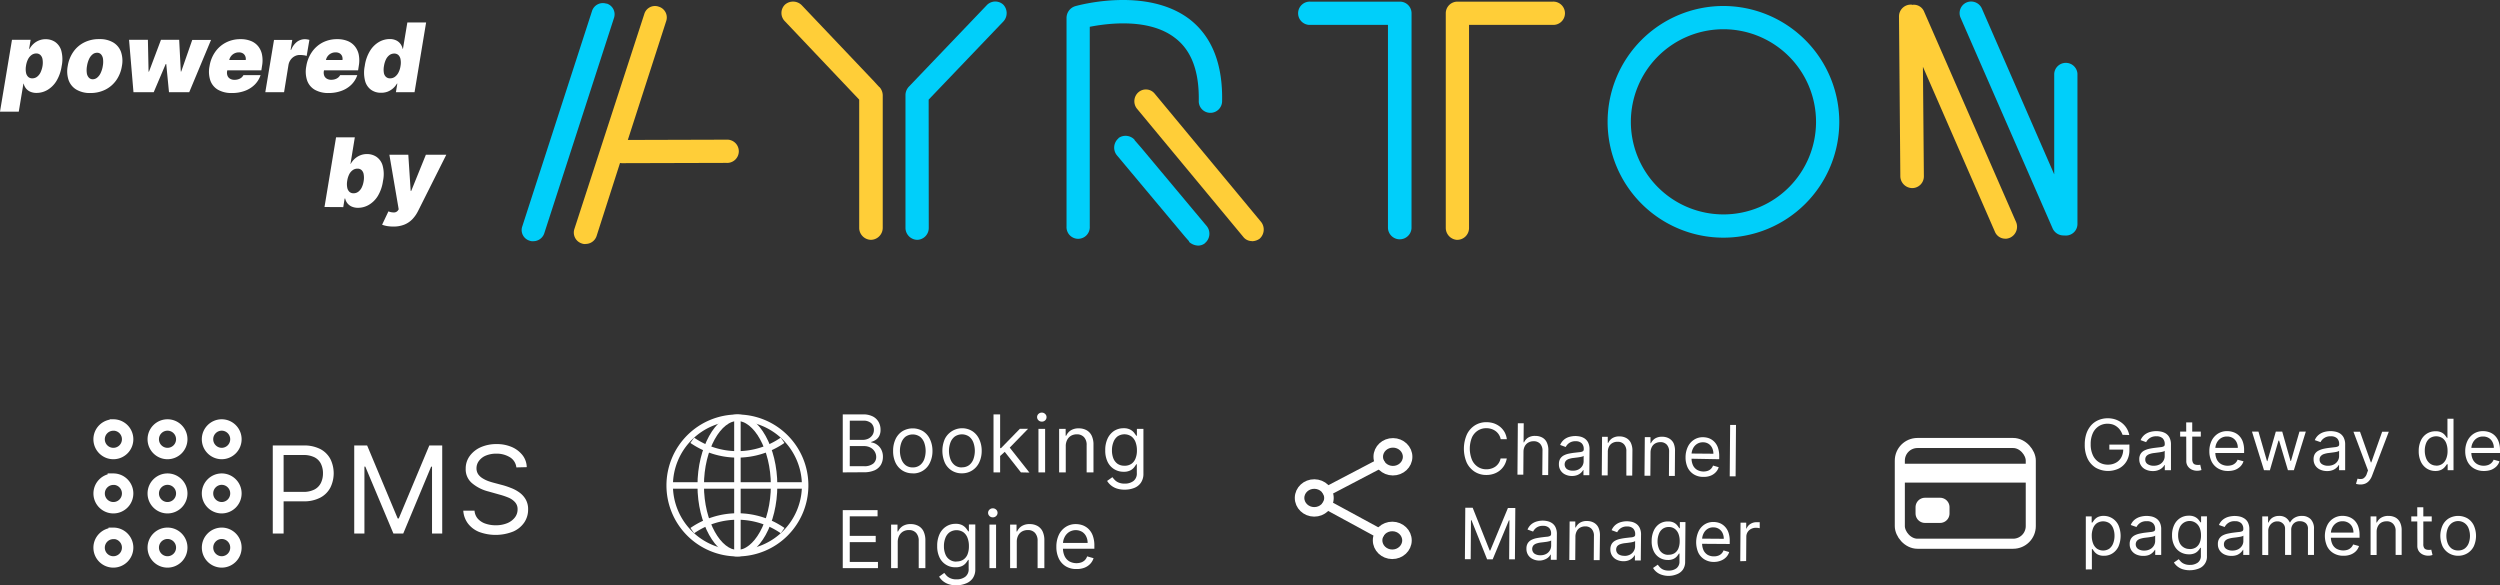 <svg xmlns="http://www.w3.org/2000/svg" xmlns:xlink="http://www.w3.org/1999/xlink" viewBox="0 0 968.58 226.79"><rect x="0" y="0" width="968.58" height="226.79" fill="#333333" stroke="none"/><defs><clipPath id="clip-path" transform="translate(0 -25.29)"><rect x="174.76" width="657.45" height="146.27" style="fill:none"/></clipPath><clipPath id="clip-path-2" transform="translate(0 -25.29)"><rect x="202.08" y="25.29" width="602.82" height="95.68" style="fill:none"/></clipPath></defs><g id="Layer_2" data-name="Layer 2"><g id="Layer_1-2" data-name="Layer 1"><path d="M0,68.55,4.64,40.72h7.22l-.58,3.53h.16a7.62,7.62,0,0,1,1.46-1.89A7.09,7.09,0,0,1,15,41a6.8,6.8,0,0,1,2.72-.52,6.46,6.46,0,0,1,3.63,1.06,6.21,6.21,0,0,1,2.39,3.36,12.86,12.86,0,0,1,.15,6,15.47,15.47,0,0,1-2.05,5.81,10.09,10.09,0,0,1-3.48,3.44,8.34,8.34,0,0,1-4.17,1.14,6,6,0,0,1-2.46-.47,4.39,4.39,0,0,1-1.67-1.28,4.56,4.56,0,0,1-.88-1.84H9.07L7.27,68.55ZM10.07,50.84a7.31,7.31,0,0,0,0,2.55,3,3,0,0,0,.83,1.66,2.26,2.26,0,0,0,1.62.59,3,3,0,0,0,1.8-.58,4.56,4.56,0,0,0,1.35-1.64,9.55,9.55,0,0,0,.81-2.58,8,8,0,0,0,0-2.58,2.93,2.93,0,0,0-.81-1.64A2.25,2.25,0,0,0,14.07,46a3.15,3.15,0,0,0-1.82.58,4.62,4.62,0,0,0-1.38,1.64A8.33,8.33,0,0,0,10.07,50.84Z" transform="translate(0 -25.29)" style="fill:#fff"/><path d="M35,61.33A10.21,10.21,0,0,1,29.58,60a7,7,0,0,1-3-3.66,10.79,10.79,0,0,1-.34-5.47,13.19,13.19,0,0,1,2.15-5.46,11.24,11.24,0,0,1,4.2-3.66,12.67,12.67,0,0,1,5.88-1.31,10.11,10.11,0,0,1,5.41,1.31,7,7,0,0,1,3,3.66,10.64,10.64,0,0,1,.35,5.46,13.05,13.05,0,0,1-2.16,5.47A11.44,11.44,0,0,1,40.86,60,12.74,12.74,0,0,1,35,61.33ZM35.9,56a2.68,2.68,0,0,0,1.73-.62A5,5,0,0,0,39,53.57a9.86,9.86,0,0,0,.83-2.73,8.84,8.84,0,0,0,.08-2.73,3.3,3.3,0,0,0-.77-1.76,2,2,0,0,0-1.53-.62,2.73,2.73,0,0,0-1.74.62,5,5,0,0,0-1.34,1.76,10.11,10.11,0,0,0-.82,2.73,8.83,8.83,0,0,0-.08,2.73,3.22,3.22,0,0,0,.76,1.76A2,2,0,0,0,35.9,56Z" transform="translate(0 -25.29)" style="fill:#fff"/><path d="M51.71,61,50,40.72H57.3l.26,12.33h.16l4.64-12.33h7.06L70.05,53h.16l4.27-12.23h7.28L73.32,61H65.47L64.41,50.1H64.2L59.56,61Z" transform="translate(0 -25.29)" style="fill:#fff"/><path d="M89.87,61.33a10.51,10.51,0,0,1-5.37-1.24,6.74,6.74,0,0,1-3-3.59,10.83,10.83,0,0,1-.31-5.61,13.07,13.07,0,0,1,2.18-5.48,11.48,11.48,0,0,1,4.18-3.65,12.1,12.1,0,0,1,5.66-1.3,10.42,10.42,0,0,1,4,.71,6.84,6.84,0,0,1,2.83,2.07,7.44,7.44,0,0,1,1.48,3.27,11.87,11.87,0,0,1,0,4.33l-.26,1.69H83.18l.63-4H95.2A2.65,2.65,0,0,0,95,47a2.26,2.26,0,0,0-.93-1.05,3,3,0,0,0-1.54-.37,3.8,3.8,0,0,0-3,1.45,3.71,3.71,0,0,0-.73,1.61L88,52.84a3.33,3.33,0,0,0,.12,1.74,2.28,2.28,0,0,0,1,1.2,3.27,3.27,0,0,0,1.77.44,4.61,4.61,0,0,0,1.4-.21,3.81,3.81,0,0,0,1.19-.6,3.26,3.26,0,0,0,.83-1h6.64a9.35,9.35,0,0,1-2.24,3.65,10.6,10.6,0,0,1-3.77,2.4A14.09,14.09,0,0,1,89.87,61.33Z" transform="translate(0 -25.29)" style="fill:#fff"/><path d="M102.79,61l3.37-20.24h7.07l-.64,3.85h.21a7.26,7.26,0,0,1,2.28-3.13,5.08,5.08,0,0,1,3-1,5.41,5.41,0,0,1,.91.07,8.6,8.6,0,0,1,.88.19l-1.06,6.22a5,5,0,0,0-1.28-.28,11.58,11.58,0,0,0-1.35-.09,4.16,4.16,0,0,0-2,.48,4.57,4.57,0,0,0-1.56,1.35,4.83,4.83,0,0,0-.85,2L110.06,61Z" transform="translate(0 -25.29)" style="fill:#fff"/><path d="M127.35,61.33A10.51,10.51,0,0,1,122,60.09a6.74,6.74,0,0,1-3-3.59,10.93,10.93,0,0,1-.32-5.61,13.21,13.21,0,0,1,2.19-5.48A11.53,11.53,0,0,1,125,41.76a12.16,12.16,0,0,1,5.66-1.3,10.47,10.47,0,0,1,4,.71,6.91,6.91,0,0,1,2.83,2.07A7.56,7.56,0,0,1,139,46.51a11.87,11.87,0,0,1,0,4.33l-.26,1.69H120.66l.63-4h11.39a2.74,2.74,0,0,0-.17-1.53,2.31,2.31,0,0,0-.93-1.05,3,3,0,0,0-1.54-.37A3.8,3.8,0,0,0,127,47a3.71,3.71,0,0,0-.73,1.61l-.79,4.21a3.33,3.33,0,0,0,.12,1.74,2.28,2.28,0,0,0,1,1.2,3.21,3.21,0,0,0,1.76.44,4.67,4.67,0,0,0,1.41-.21,3.65,3.65,0,0,0,1.18-.6,3.16,3.16,0,0,0,.84-1h6.64a9.35,9.35,0,0,1-2.24,3.65,10.6,10.6,0,0,1-3.77,2.4A14.09,14.09,0,0,1,127.35,61.33Z" transform="translate(0 -25.29)" style="fill:#fff"/><path d="M147.57,61.23a6.43,6.43,0,0,1-3.79-1.14,6.18,6.18,0,0,1-2.33-3.44,12.86,12.86,0,0,1-.13-5.81,15.08,15.08,0,0,1,2.13-6,10,10,0,0,1,3.5-3.36,8.37,8.37,0,0,1,4-1.06,5.66,5.66,0,0,1,2.55.52,4.46,4.46,0,0,1,1.67,1.38,5.18,5.18,0,0,1,.84,1.89h.11L157.82,34h7.27l-4.48,27h-7.22l.55-3.32h-.15a7.38,7.38,0,0,1-1.51,1.84,7,7,0,0,1-2.1,1.28A7.09,7.09,0,0,1,147.57,61.23Zm3.61-5.59a3.07,3.07,0,0,0,1.82-.59,4.7,4.7,0,0,0,1.38-1.66,8,8,0,0,0,.8-2.55,7.27,7.27,0,0,0,0-2.58,3,3,0,0,0-.83-1.64,2.34,2.34,0,0,0-1.63-.58,3.07,3.07,0,0,0-1.81.58,4.56,4.56,0,0,0-1.35,1.64,8.9,8.9,0,0,0-.79,2.58,7.57,7.57,0,0,0-.06,2.58,2.75,2.75,0,0,0,.81,1.64A2.25,2.25,0,0,0,151.18,55.64Z" transform="translate(0 -25.29)" style="fill:#fff"/><path d="M125.72,105.49l4.48-27h7.27l-1.68,10.28h.1a7.86,7.86,0,0,1,1.46-1.89,7.29,7.29,0,0,1,2.14-1.38,6.85,6.85,0,0,1,2.73-.52,6.44,6.44,0,0,1,3.63,1.07,6.12,6.12,0,0,1,2.38,3.36,12.54,12.54,0,0,1,.15,6,15.23,15.23,0,0,1-2,5.81,10.09,10.09,0,0,1-3.48,3.44,8.31,8.31,0,0,1-4.17,1.14,6,6,0,0,1-2.45-.47,4.43,4.43,0,0,1-1.68-1.28,4.54,4.54,0,0,1-.87-1.84h-.21l-.53,3.32Zm8.8-10.12a7.31,7.31,0,0,0,0,2.55,3,3,0,0,0,.83,1.66,2.29,2.29,0,0,0,1.62.59,3.06,3.06,0,0,0,1.81-.57A4.61,4.61,0,0,0,140.11,98a8.61,8.61,0,0,0,.79-2.58,7.71,7.71,0,0,0,0-2.57,2.87,2.87,0,0,0-.81-1.65,2.24,2.24,0,0,0-1.6-.57,3.1,3.1,0,0,0-1.82.57,4.5,4.5,0,0,0-1.39,1.65A8.45,8.45,0,0,0,134.52,95.37Z" transform="translate(0 -25.29)" style="fill:#fff"/><path d="M152.31,113.06a14.56,14.56,0,0,1-2.36-.19,9.73,9.73,0,0,1-1.91-.52l2.45-5.17a5.45,5.45,0,0,0,2.22.42,1.9,1.9,0,0,0,1.52-.84l.24-.37-3.61-21.14h7.33l.92,14h.21l5.67-14h7.91l-11,21.93a12.87,12.87,0,0,1-2.1,3,9.07,9.07,0,0,1-3.09,2.11A11.17,11.17,0,0,1,152.31,113.06Z" transform="translate(0 -25.29)" style="fill:#fff"/><g style="clip-path:url(#clip-path)"><g style="clip-path:url(#clip-path-2)"><path d="M210.87,115.67a4.46,4.46,0,0,1-4.24,3.07,3.2,3.2,0,0,1-1.49-.21,4.3,4.3,0,0,1-2.76-5.62l27-83.39A4.41,4.41,0,0,1,235,26.73v-.08a4.37,4.37,0,0,1,2.87,5.63Z" transform="translate(0 -25.29)" style="fill:#00cffa;fill-rule:evenodd"/></g><g style="clip-path:url(#clip-path)"><path d="M226.89,119.8a4.47,4.47,0,0,0,4.25-3.07l9.08-28.31a3.77,3.77,0,0,0,1,.09l40.21-.11a4.51,4.51,0,1,0,0-9l-38.19.11,14.85-46a4.36,4.36,0,0,0-2.86-5.63,4.31,4.31,0,0,0-5.62,2.87L222.54,114a4.43,4.43,0,0,0,2.87,5.62,3.37,3.37,0,0,0,1.48.21" transform="translate(0 -25.29)" style="fill:#ffce38;fill-rule:evenodd"/><path d="M359.83,113.65a4.58,4.58,0,0,1-4.46,4.56,4.66,4.66,0,0,1-4.56-4.56V62.09a4.82,4.82,0,0,1,1.28-3.18L382.21,27.4a4.56,4.56,0,0,1,6.48-.32,4.75,4.75,0,0,1,.1,6.47l-29,30.34Z" transform="translate(0 -25.29)" style="fill:#00cffa;fill-rule:evenodd"/></g><g style="clip-path:url(#clip-path-2)"><path d="M337.44,118.21a4.66,4.66,0,0,0,4.56-4.56V62.09A5,5,0,0,0,340.73,59v.11l-2.23-2.44L310.6,27.29a4.75,4.75,0,0,0-6.47-.21,4.51,4.51,0,0,0-.11,6.37l28.86,30.44v49.76a4.66,4.66,0,0,0,4.56,4.56" transform="translate(0 -25.29)" style="fill:#ffce38;fill-rule:evenodd"/><path d="M422.21,113a4.51,4.51,0,1,1-9,0V32.17a4.76,4.76,0,0,1,3.29-4.46c1.06-.31,27.7-7.74,44.46,5.09,8.7,6.8,12.83,17.51,12.52,31.83A4.54,4.54,0,0,1,468.68,69a4.48,4.48,0,0,1-4.24-4.56c.21-11.56-2.87-19.63-9.13-24.4-10-7.81-26-5.75-33.1-4.37ZM467,119.38a4.19,4.19,0,0,1-2.86,1.06,5.5,5.5,0,0,1-3.5-1.48l.11-.11-1.6-1.81L432.61,85.32a4.73,4.73,0,0,1,.64-6.36v.1l.1-.1-.1-.11a4.73,4.73,0,0,1,6.36.64h-.11l2.76,3.18L467.62,113a4.72,4.72,0,0,1-.64,6.36m0,0h-.1l.1-.11Z" transform="translate(0 -25.29)" style="fill:#00cffa;fill-rule:evenodd"/></g><g style="clip-path:url(#clip-path)"><path d="M485,118.74a5.18,5.18,0,0,0,3-.95,4.77,4.77,0,0,0,.63-6.47L447.35,61.56A4.39,4.39,0,0,0,441.1,61a4.63,4.63,0,0,0-.64,6.36L481.63,117a4.25,4.25,0,0,0,3.39,1.7" transform="translate(0 -25.29)" style="fill:#ffce38;fill-rule:evenodd"/><path d="M546.87,113.65a4.57,4.57,0,0,1-9.13,0V34.93h-30a4.51,4.51,0,1,1,0-9h34.58a4.5,4.5,0,0,1,4.56,4.45Z" transform="translate(0 -25.29)" style="fill:#00cffa;fill-rule:evenodd"/><path d="M564.69,118.21a4.57,4.57,0,0,0,4.46-4.56V34.93h32.36a4.51,4.51,0,1,0,0-9H564.69a4.5,4.5,0,0,0-4.55,4.46v83.28a4.66,4.66,0,0,0,4.55,4.56" transform="translate(0 -25.29)" style="fill:#ffce38;fill-rule:evenodd"/><path d="M712.6,72.48a44.88,44.88,0,1,1-44.89-44.87A45,45,0,0,1,712.6,72.48m-80.75,0a35.87,35.87,0,1,0,35.86-35.86,35.86,35.86,0,0,0-35.86,35.86" transform="translate(0 -25.29)" style="fill:#00cffa;fill-rule:evenodd"/></g><g style="clip-path:url(#clip-path-2)"><path d="M799.38,116.51a4.62,4.62,0,0,1-4.14-2.75L759.59,32.17a4.51,4.51,0,0,1,2.34-5.94,4.56,4.56,0,0,1,5.94,2.44l28,64.18v-39a4.51,4.51,0,0,1,9,0v58.25a4.48,4.48,0,0,1-4.46,4.45Z" transform="translate(0 -25.29)" style="fill:#00cffa;fill-rule:evenodd"/></g><g style="clip-path:url(#clip-path)"><path d="M777,117.79a4.86,4.86,0,0,0,1.81-.43,4.67,4.67,0,0,0,2.33-5.94L745.48,29.84a4.3,4.3,0,0,0-4.66-2.66c-.11-.1-.22-.1-.54-.1h-.1a4.57,4.57,0,0,0-4.45,4.55l.52,62.07a4.66,4.66,0,0,0,4.57,4.46,4.52,4.52,0,0,0,4.55-4.56L745,51.16,772.86,115a4.33,4.33,0,0,0,4.13,2.76" transform="translate(0 -25.29)" style="fill:#ffce38;fill-rule:evenodd"/></g></g><g id="Layer_2-2" data-name="Layer 2"><g id="Layer_1-2-2" data-name="Layer 1-2"><path d="M105.68,232V197.88h11.77a13.81,13.81,0,0,1,6.71,1.42,9.31,9.31,0,0,1,3.87,3.89,12.55,12.55,0,0,1,0,10.94,9.24,9.24,0,0,1-3.86,3.92,13.44,13.44,0,0,1-6.65,1.47h-8.46v-3.66h8.3a9.25,9.25,0,0,0,4.51-.94,5.73,5.73,0,0,0,2.48-2.58,8.4,8.4,0,0,0,.78-3.66,8.27,8.27,0,0,0-.78-3.67,5.57,5.57,0,0,0-2.49-2.54,9.57,9.57,0,0,0-4.56-.89h-7.42V232Z" transform="translate(0 -25.29)" style="fill:#fff"/><path d="M137.24,197.88h5l11.84,28.29h.41l11.84-28.29h5V232h-3.95V206.08h-.34L156.23,232h-3.81l-10.89-25.94h-.34V232h-3.95Z" transform="translate(0 -25.29)" style="fill:#fff"/><path d="M200.05,206.38a5.24,5.24,0,0,0-2.48-3.93,9.81,9.81,0,0,0-5.31-1.4,10.34,10.34,0,0,0-4,.74,6.34,6.34,0,0,0-2.65,2,4.72,4.72,0,0,0-1,2.91,4.17,4.17,0,0,0,.67,2.35,5.65,5.65,0,0,0,1.77,1.6,11.51,11.51,0,0,0,2.21,1.06c.77.27,1.48.48,2.13.65l3.53.94a30,30,0,0,1,2.94,1,14.11,14.11,0,0,1,3.22,1.68,8.7,8.7,0,0,1,2.53,2.7,7.56,7.56,0,0,1,1,4,8.86,8.86,0,0,1-1.47,5,10,10,0,0,1-4.28,3.53,18.36,18.36,0,0,1-13.31.14,10.23,10.23,0,0,1-4.29-3.29,9.3,9.3,0,0,1-1.77-4.92h4.36a5.3,5.3,0,0,0,1.34,3.19,7,7,0,0,0,3,1.87,12.13,12.13,0,0,0,3.87.6,11.69,11.69,0,0,0,4.34-.77,7.17,7.17,0,0,0,3-2.16,5,5,0,0,0,1.13-3.26,3.94,3.94,0,0,0-1-2.76,7.06,7.06,0,0,0-2.54-1.77,27.67,27.67,0,0,0-3.43-1.16l-4.29-1.21a15.8,15.8,0,0,1-6.46-3.28,7,7,0,0,1-2.38-5.57,8.1,8.1,0,0,1,1.63-5,10.54,10.54,0,0,1,4.28-3.34,14.92,14.92,0,0,1,6-1.18,14.64,14.64,0,0,1,6,1.16,10.64,10.64,0,0,1,4.15,3.21,7.81,7.81,0,0,1,1.59,4.57Z" transform="translate(0 -25.29)" style="fill:#fff"/><path d="M43.91,189.94h0a5.52,5.52,0,0,1,5.54,5.52h0A5.52,5.52,0,0,1,43.91,201h0a5.52,5.52,0,0,1-5.51-5.52h0a5.51,5.51,0,0,1,5.5-5.52Z" transform="translate(0 -25.29)" style="fill:none;stroke:#fff;stroke-miterlimit:10;stroke-width:4.418px"/><path d="M64.9,189.94h0a5.52,5.52,0,0,1,5.52,5.52h0A5.52,5.52,0,0,1,64.9,201h0a5.52,5.52,0,0,1-5.52-5.52h0A5.52,5.52,0,0,1,64.9,189.94Z" transform="translate(0 -25.29)" style="fill:none;stroke:#fff;stroke-miterlimit:10;stroke-width:4.418px"/><path d="M85.89,189.94h0a5.52,5.52,0,0,1,5.51,5.52h0A5.52,5.52,0,0,1,85.89,201h0a5.52,5.52,0,0,1-5.49-5.52h0A5.52,5.52,0,0,1,85.89,189.94Z" transform="translate(0 -25.29)" style="fill:none;stroke:#fff;stroke-miterlimit:10;stroke-width:4.418px"/><path d="M43.91,210.92h0a5.54,5.54,0,0,1,5.54,5.52h0A5.52,5.52,0,0,1,43.93,222h0a5.52,5.52,0,0,1-5.52-5.51h0a5.52,5.52,0,0,1,5.5-5.53Z" transform="translate(0 -25.29)" style="fill:none;stroke:#fff;stroke-miterlimit:10;stroke-width:4.418px"/><path d="M64.9,210.92h0a5.53,5.53,0,0,1,5.52,5.53h0A5.52,5.52,0,0,1,64.9,222h0a5.52,5.52,0,0,1-5.52-5.51h0A5.53,5.53,0,0,1,64.9,210.92Z" transform="translate(0 -25.29)" style="fill:none;stroke:#fff;stroke-miterlimit:10;stroke-width:4.418px"/><path d="M85.89,210.92h0a5.52,5.52,0,0,1,5.51,5.52h0A5.52,5.52,0,0,1,85.89,222h0a5.52,5.52,0,0,1-5.49-5.52h0A5.53,5.53,0,0,1,85.89,210.92Z" transform="translate(0 -25.29)" style="fill:none;stroke:#fff;stroke-miterlimit:10;stroke-width:4.418px"/><path d="M43.91,231.9h0a5.54,5.54,0,0,1,5.54,5.52h0A5.54,5.54,0,0,1,43.92,243h0a5.51,5.51,0,0,1-5.52-5.51v0h0a5.52,5.52,0,0,1,5.5-5.53Z" transform="translate(0 -25.29)" style="fill:none;stroke:#fff;stroke-miterlimit:10;stroke-width:4.418px"/><path d="M64.9,231.9h0a5.53,5.53,0,0,1,5.52,5.53h0A5.53,5.53,0,0,1,64.9,243h0a5.53,5.53,0,0,1-5.52-5.53h0A5.53,5.53,0,0,1,64.9,231.9Z" transform="translate(0 -25.29)" style="fill:none;stroke:#fff;stroke-miterlimit:10;stroke-width:4.418px"/><path d="M85.89,231.9h0a5.52,5.52,0,0,1,5.51,5.52h0A5.52,5.52,0,0,1,85.9,243h0a5.53,5.53,0,0,1-5.49-5.53h0A5.53,5.53,0,0,1,85.89,231.9Z" transform="translate(0 -25.29)" style="fill:none;stroke:#fff;stroke-miterlimit:10;stroke-width:4.418px"/><ellipse cx="509.18" cy="218.21" rx="5.39" ry="5.69" transform="translate(287.07 700.41) rotate(-89.56)" style="fill:none;stroke:#fff;stroke-linecap:round;stroke-linejoin:round;stroke-width:3.696px"/><ellipse cx="539.67" cy="202.26" rx="5.39" ry="5.69" transform="translate(333.27 715.07) rotate(-89.56)" style="fill:none;stroke:#fff;stroke-linecap:round;stroke-linejoin:round;stroke-width:3.696px"/><ellipse cx="539.41" cy="234.64" rx="5.39" ry="5.69" transform="translate(300.64 746.95) rotate(-89.56)" style="fill:none;stroke:#fff;stroke-linecap:round;stroke-linejoin:round;stroke-width:3.696px"/><line x1="514.13" y1="195.61" x2="534.48" y2="206.67" style="fill:none;stroke:#fff;stroke-linecap:round;stroke-linejoin:round;stroke-width:3.696px"/><line x1="534.69" y1="179.57" x2="514.17" y2="190.32" style="fill:none;stroke:#fff;stroke-linecap:round;stroke-linejoin:round;stroke-width:3.696px"/><path d="M583.8,195.46h-2.38a5.13,5.13,0,0,0-2-3.17,5.66,5.66,0,0,0-1.65-.82,6.05,6.05,0,0,0-1.89-.28,5.89,5.89,0,0,0-3.25.88,6.23,6.23,0,0,0-2.33,2.65,11.6,11.6,0,0,0,0,8.74,6.2,6.2,0,0,0,2.28,2.71,5.89,5.89,0,0,0,3.24.94,6.39,6.39,0,0,0,1.89-.26,5.76,5.76,0,0,0,1.66-.79,5.09,5.09,0,0,0,2-3.14h2.4a8.06,8.06,0,0,1-1,2.72,7.51,7.51,0,0,1-1.77,2,7.64,7.64,0,0,1-2.38,1.25,8.73,8.73,0,0,1-2.82.42,8.2,8.2,0,0,1-4.49-1.28,8.6,8.6,0,0,1-3.07-3.53,13.82,13.82,0,0,1,.08-10.9,8.55,8.55,0,0,1,3.13-3.53,8.23,8.23,0,0,1,4.5-1.21,9,9,0,0,1,2.82.45,8.17,8.17,0,0,1,2.37,1.3,7.53,7.53,0,0,1,1.76,2.06A7.78,7.78,0,0,1,583.8,195.46Z" transform="translate(0 -25.29)" style="fill:#fff"/><path d="M590.25,200.19l-.07,9h-2.27l.15-19.91h2.28l-.06,7.39h.19a4.26,4.26,0,0,1,1.58-1.83,5,5,0,0,1,2.8-.66,5.56,5.56,0,0,1,2.65.62,4.08,4.08,0,0,1,1.77,1.88,6.91,6.91,0,0,1,.61,3.17l-.07,9.49h-2.28l.08-9.34a3.9,3.9,0,0,0-.89-2.76,3.25,3.25,0,0,0-2.52-1,4,4,0,0,0-2,.47,3.42,3.42,0,0,0-1.4,1.37A4.42,4.42,0,0,0,590.25,200.19Z" transform="translate(0 -25.29)" style="fill:#fff"/><path d="M609,209.7a5.82,5.82,0,0,1-2.56-.56,4.23,4.23,0,0,1-2.46-4.06,3.91,3.91,0,0,1,.51-2.09,3.77,3.77,0,0,1,1.35-1.25,7.33,7.33,0,0,1,1.87-.67c.68-.15,1.36-.26,2.05-.35l2.19-.25a3.15,3.15,0,0,0,1.24-.31.81.81,0,0,0,.4-.77v-.09a3.05,3.05,0,0,0-.76-2.24,3.18,3.18,0,0,0-2.35-.82,4.13,4.13,0,0,0-2.55.7,4.23,4.23,0,0,0-1.32,1.53l-2.16-.79a5.4,5.4,0,0,1,1.57-2.12,5.9,5.9,0,0,1,2.13-1.05,9.25,9.25,0,0,1,2.28-.29,11.27,11.27,0,0,1,1.64.18,5.53,5.53,0,0,1,1.77.71,4.19,4.19,0,0,1,1.44,1.6,5.92,5.92,0,0,1,.55,2.84l-.08,9.84h-2.27v-2h-.11a4.37,4.37,0,0,1-.78,1,4.51,4.51,0,0,1-1.44.93A5.48,5.48,0,0,1,609,209.7Zm.36-2.06a4.41,4.41,0,0,0,2.28-.51,3.84,3.84,0,0,0,1.43-1.37,3.56,3.56,0,0,0,.48-1.77v-2.11a1.23,1.23,0,0,1-.63.32,8.56,8.56,0,0,1-1.12.23c-.42.06-.83.13-1.23.17l-1,.12a7.71,7.71,0,0,0-1.65.36,2.86,2.86,0,0,0-1.25.75,2.29,2.29,0,0,0,.4,3.2A3.9,3.9,0,0,0,609.33,207.64Z" transform="translate(0 -25.29)" style="fill:#fff"/><path d="M622.92,200.47l-.06,9h-2.28l.11-14.94h2.21v2.33h.19a4.35,4.35,0,0,1,1.59-1.81,4.92,4.92,0,0,1,2.75-.68,5.3,5.3,0,0,1,2.65.64,4.13,4.13,0,0,1,1.77,1.88,7,7,0,0,1,.6,3.16l-.07,9.49H630.1v-9.34a3.8,3.8,0,0,0-.88-2.75,3.18,3.18,0,0,0-2.48-1,3.9,3.9,0,0,0-2,.46,3.32,3.32,0,0,0-1.35,1.38A4.55,4.55,0,0,0,622.92,200.47Z" transform="translate(0 -25.29)" style="fill:#fff"/><path d="M639.47,200.6l-.07,9h-2.27l.12-14.94h2.2V197h.18a4.43,4.43,0,0,1,1.6-1.83,5,5,0,0,1,2.75-.67,5.35,5.35,0,0,1,2.65.64A4.32,4.32,0,0,1,648.4,197a7.27,7.27,0,0,1,.55,3.19l-.07,9.48H646.6l.07-9.33a3.91,3.91,0,0,0-.88-2.75,3.23,3.23,0,0,0-2.49-1,4,4,0,0,0-1.94.46,3.31,3.31,0,0,0-1.37,1.38A4.7,4.7,0,0,0,639.47,200.6Z" transform="translate(0 -25.29)" style="fill:#fff"/><path d="M659.89,210.05a6.79,6.79,0,0,1-3.69-1,6.37,6.37,0,0,1-2.36-2.65,9.21,9.21,0,0,1-.8-4,9.43,9.43,0,0,1,.88-4,6.62,6.62,0,0,1,2.36-2.72,6.16,6.16,0,0,1,3.54-1,7.06,7.06,0,0,1,2.28.4,5.82,5.82,0,0,1,2,1.28,6.18,6.18,0,0,1,1.46,2.31,9.91,9.91,0,0,1,.52,3.54v1L654.71,203v-2l9.11.08a5,5,0,0,0-.49-2.26,3.93,3.93,0,0,0-1.39-1.58,3.88,3.88,0,0,0-2.15-.59,4.09,4.09,0,0,0-2.35.66,4.37,4.37,0,0,0-1.53,1.77,5.09,5.09,0,0,0-.55,2.3v1.33a6.44,6.44,0,0,0,.57,2.87,4.09,4.09,0,0,0,1.61,1.76,5.14,5.14,0,0,0,4.05.38,3.29,3.29,0,0,0,2.09-2.06l2.2.64a4.81,4.81,0,0,1-1.19,2,5.46,5.46,0,0,1-2,1.31A7.28,7.28,0,0,1,659.89,210.05Z" transform="translate(0 -25.29)" style="fill:#fff"/><path d="M672.58,189.92l-.15,19.92h-2.28l.16-19.92Z" transform="translate(0 -25.29)" style="fill:#fff"/><path d="M567.7,222h2.86l6.59,16.58h.23l6.84-16.48h2.86L586.93,242h-2.24l.11-15.13h-.19L578.31,242h-2.15l-6.06-15.18h-.2l-.11,15.13h-2.24Z" transform="translate(0 -25.29)" style="fill:#fff"/><path d="M596.4,242.47a5.72,5.72,0,0,1-2.54-.57,4.31,4.31,0,0,1-1.81-1.57,4.4,4.4,0,0,1-.66-2.49,3.87,3.87,0,0,1,.51-2.08,3.71,3.71,0,0,1,1.35-1.26,7.66,7.66,0,0,1,1.86-.67c.68-.14,1.36-.25,2-.34.89-.11,1.64-.2,2.2-.25a3.33,3.33,0,0,0,1.24-.31.81.81,0,0,0,.39-.78v-.07a3,3,0,0,0-.76-2.25,3.13,3.13,0,0,0-2.34-.81,4.08,4.08,0,0,0-2.56.7,4.27,4.27,0,0,0-1.31,1.52l-2.16-.79a5.35,5.35,0,0,1,1.56-2.11,5.86,5.86,0,0,1,2.14-1.05,8.21,8.21,0,0,1,3.91-.11,5.35,5.35,0,0,1,1.77.71,4,4,0,0,1,1.43,1.59,6,6,0,0,1,.56,2.85l-.07,9.84h-2.28v-2h-.12a4,4,0,0,1-.77,1,4.34,4.34,0,0,1-1.45.88A5.43,5.43,0,0,1,596.4,242.47Zm.37-2.06a4.58,4.58,0,0,0,2.29-.52,3.64,3.64,0,0,0,1.41-1.37,3.58,3.58,0,0,0,.5-1.77v-2.1a1.28,1.28,0,0,1-.64.31,11.36,11.36,0,0,1-1.12.24l-1.22.16-1,.12a7.85,7.85,0,0,0-1.65.36,2.9,2.9,0,0,0-1.25.76,2.28,2.28,0,0,0,.41,3.19,3.91,3.91,0,0,0,2.25.62Z" transform="translate(0 -25.29)" style="fill:#fff"/><path d="M610.37,233.24l-.07,9H608l.12-14.93h2.2v2.33h.19a4.21,4.21,0,0,1,1.6-1.82,4.86,4.86,0,0,1,2.74-.67,5.35,5.35,0,0,1,2.65.64,4.21,4.21,0,0,1,1.77,1.87,7.2,7.2,0,0,1,.6,3.17l-.12,9.48h-2.28l.07-9.33a3.88,3.88,0,0,0-.88-2.75,3.2,3.2,0,0,0-2.49-1,4,4,0,0,0-1.94.46,3.29,3.29,0,0,0-1.35,1.39A4.52,4.52,0,0,0,610.37,233.24Z" transform="translate(0 -25.29)" style="fill:#fff"/><path d="M628.93,242.72a6.07,6.07,0,0,1-2.55-.56,4.4,4.4,0,0,1-1.81-1.58,4.49,4.49,0,0,1-.66-2.5,4,4,0,0,1,.52-2.07,3.53,3.53,0,0,1,1.35-1.25,6.9,6.9,0,0,1,1.86-.67c.68-.15,1.37-.27,2.06-.36.88-.1,1.63-.19,2.19-.24a3.33,3.33,0,0,0,1.24-.31.8.8,0,0,0,.39-.77v-.08a3,3,0,0,0-.76-2.25,3.13,3.13,0,0,0-2.34-.81,4,4,0,0,0-2.55.7,4.15,4.15,0,0,0-1.32,1.53l-2.16-.8a5.37,5.37,0,0,1,1.57-2.11,5.74,5.74,0,0,1,2.13-1.05,8.91,8.91,0,0,1,2.3-.3,10.05,10.05,0,0,1,1.64.19,5.35,5.35,0,0,1,1.77.71,4,4,0,0,1,1.43,1.6,5.9,5.9,0,0,1,.56,2.84l-.1,9.84h-2.28v-2h-.12a4,4,0,0,1-.77,1,4.44,4.44,0,0,1-1.45.93A5.25,5.25,0,0,1,628.93,242.72Zm.36-2.06a4.58,4.58,0,0,0,2.29-.52,3.64,3.64,0,0,0,1.41-1.37,3.52,3.52,0,0,0,.5-1.76V234.9a1.28,1.28,0,0,1-.64.31,7.21,7.21,0,0,1-1.12.24l-1.22.17-1,.11a8.47,8.47,0,0,0-1.66.36,2.9,2.9,0,0,0-1.25.76A2.29,2.29,0,0,0,627,240a3.92,3.92,0,0,0,2.26.62Z" transform="translate(0 -25.29)" style="fill:#fff"/><path d="M646.48,248.41a8.5,8.5,0,0,1-2.83-.48,5.9,5.9,0,0,1-3.2-2.59l1.82-1.27c.2.27.46.58.77.94a4.16,4.16,0,0,0,1.29.94,5,5,0,0,0,2.17.4,4.85,4.85,0,0,0,3-.88,3.19,3.19,0,0,0,1.18-2.73v-3h-.19c-.17.27-.41.6-.72,1a4,4,0,0,1-1.33,1.05,4.75,4.75,0,0,1-2.29.45,6,6,0,0,1-3.21-.89,5.86,5.86,0,0,1-2.23-2.5,8.66,8.66,0,0,1-.8-4,9.31,9.31,0,0,1,.83-4,6.16,6.16,0,0,1,2.25-2.65,5.84,5.84,0,0,1,3.31-.88,4.68,4.68,0,0,1,2.29.5,3.94,3.94,0,0,1,1.3,1.1c.31.4.54.74.71,1h.23v-2.37H653l-.12,15.36A5.3,5.3,0,0,1,652,246a5,5,0,0,1-2.33,1.77A8.54,8.54,0,0,1,646.48,248.41Zm0-8.2a4.09,4.09,0,0,0,2.31-.61,4,4,0,0,0,1.45-1.77,7.26,7.26,0,0,0,.52-2.84,7.68,7.68,0,0,0-.46-2.85,4.29,4.29,0,0,0-1.42-1.94,3.79,3.79,0,0,0-2.32-.73,4,4,0,0,0-2.42.73,4.39,4.39,0,0,0-1.45,2,7.88,7.88,0,0,0-.5,2.76,7.18,7.18,0,0,0,.47,2.75,3.79,3.79,0,0,0,3.81,2.53Z" transform="translate(0 -25.29)" style="fill:#fff"/><path d="M664,243a6.9,6.9,0,0,1-3.68-1,6.29,6.29,0,0,1-2.37-2.66,10.2,10.2,0,0,1,.07-8.07,6.46,6.46,0,0,1,2.32-2.75,6.16,6.16,0,0,1,3.54-1,7.12,7.12,0,0,1,2.29.4,5.67,5.67,0,0,1,2,1.29,6.14,6.14,0,0,1,1.46,2.3,9.91,9.91,0,0,1,.52,3.54v1l-11.42-.08v-2l9.11.07a4.92,4.92,0,0,0-.48-2.26,3.88,3.88,0,0,0-1.4-1.58,3.93,3.93,0,0,0-2.14-.59,4,4,0,0,0-2.36.66A4.45,4.45,0,0,0,660,232a5.27,5.27,0,0,0-.55,2.31v1.32a6.57,6.57,0,0,0,.56,2.87,4.19,4.19,0,0,0,1.62,1.77,4.86,4.86,0,0,0,2.4.57,4.69,4.69,0,0,0,1.62-.25,3.31,3.31,0,0,0,1.27-.77,3.45,3.45,0,0,0,.83-1.29l2.19.64a4.9,4.9,0,0,1-1.18,2,5.58,5.58,0,0,1-2,1.31A7.27,7.27,0,0,1,664,243Z" transform="translate(0 -25.29)" style="fill:#fff"/><path d="M674.23,242.72l.11-14.94h2.2v2.27h.15a3.62,3.62,0,0,1,1.48-1.77,4.34,4.34,0,0,1,2.4-.67h1.2v2.33l-.53-.1a6.67,6.67,0,0,0-.89-.07,4,4,0,0,0-1.92.44,3.35,3.35,0,0,0-1.85,3l-.07,9.45Z" transform="translate(0 -25.29)" style="fill:#fff"/><path d="M326.51,208.31V185.84h7.8a8,8,0,0,1,3.85.8,5.33,5.33,0,0,1,2.25,2.16,6.06,6.06,0,0,1,.74,3,5,5,0,0,1-.51,2.4,4,4,0,0,1-1.32,1.49,6.17,6.17,0,0,1-1.77.81v.22a4.23,4.23,0,0,1,2.05.73,5.18,5.18,0,0,1,1.77,1.89,6,6,0,0,1,.7,3,6.15,6.15,0,0,1-.77,3,5.36,5.36,0,0,1-2.4,2.14,10,10,0,0,1-4.28.78Zm2.71-12.6h5a5,5,0,0,0,2.21-.48,3.93,3.93,0,0,0,1.57-1.37,3.65,3.65,0,0,0,.58-2.06,3.46,3.46,0,0,0-1-2.52,4.45,4.45,0,0,0-3.25-1h-5.09Zm0,10.19h5.36a5.44,5.44,0,0,0,3.75-1,3.28,3.28,0,0,0,1.14-2.52,4,4,0,0,0-.57-2.11,4.17,4.17,0,0,0-1.64-1.56,5.18,5.18,0,0,0-2.53-.59h-5.49Z" transform="translate(0 -25.29)" style="fill:#fff"/><path d="M353.62,208.67a7.23,7.23,0,0,1-4-1.09,7.35,7.35,0,0,1-2.65-3,10.42,10.42,0,0,1-.95-4.57,10.58,10.58,0,0,1,.95-4.6,7.26,7.26,0,0,1,2.65-3.05,7.78,7.78,0,0,1,8,0,7.32,7.32,0,0,1,2.65,3.05,10.45,10.45,0,0,1,1,4.6,10.29,10.29,0,0,1-1,4.57,7.06,7.06,0,0,1-6.64,4.13Zm0-2.29a4.42,4.42,0,0,0,2.83-.89,5.2,5.2,0,0,0,1.65-2.33,9.71,9.71,0,0,0,0-6.3,5.29,5.29,0,0,0-1.65-2.36,4.93,4.93,0,0,0-5.66,0,5.32,5.32,0,0,0-1.59,2.32,9.43,9.43,0,0,0,0,6.29,5.23,5.23,0,0,0,1.62,2.38A4.4,4.4,0,0,0,353.62,206.38Z" transform="translate(0 -25.29)" style="fill:#fff"/><path d="M372.68,208.67a7.09,7.09,0,0,1-6.63-4.13,11.65,11.65,0,0,1,0-9.17A7.5,7.5,0,0,1,376.13,192l.55.31a7.34,7.34,0,0,1,2.66,3.05,10.44,10.44,0,0,1,1,4.6,10.32,10.32,0,0,1-1,4.57,7.35,7.35,0,0,1-2.65,3A7.26,7.26,0,0,1,372.68,208.67Zm0-2.33a4.45,4.45,0,0,0,2.83-.88,5.23,5.23,0,0,0,1.64-2.34,9.55,9.55,0,0,0,0-6.29,5.29,5.29,0,0,0-1.64-2.36,4.9,4.9,0,0,0-5.66,0,5.24,5.24,0,0,0-1.65,2.36,9.43,9.43,0,0,0,0,6.29,5.27,5.27,0,0,0,1.65,2.37,4.37,4.37,0,0,0,2.83.89Z" transform="translate(0 -25.29)" style="fill:#fff"/><path d="M384.92,208.31V185.84h2.56v22.47Zm2.39-6.19,0-3.21h.52l7.31-7.5h3.18l-7.79,8h-.22Zm8.23,6.19L389,200l1.83-1.76,8,10.14Z" transform="translate(0 -25.29)" style="fill:#fff"/><path d="M403.63,188.64a1.79,1.79,0,0,1-1.29-.51,1.69,1.69,0,0,1,0-2.48,1.84,1.84,0,0,1,1.29-.5,1.77,1.77,0,0,1,1.3.53,1.59,1.59,0,0,1,.53,1.23,1.65,1.65,0,0,1-.53,1.24A1.79,1.79,0,0,1,403.63,188.64Zm-1.3,19.67V191.45h2.58v16.86Z" transform="translate(0 -25.29)" style="fill:#fff"/><path d="M412.91,198.17v10.14h-2.57V191.45h2.53v2.65h.22a4.84,4.84,0,0,1,1.76-2.07,5.59,5.59,0,0,1,3.09-.78,6.17,6.17,0,0,1,3,.7,4.81,4.81,0,0,1,2,2.11,8,8,0,0,1,.71,3.54v10.71H421V197.77a4.36,4.36,0,0,0-1-3.09,3.64,3.64,0,0,0-2.8-1.12,4.55,4.55,0,0,0-2.2.53,4,4,0,0,0-1.52,1.58A5.17,5.17,0,0,0,412.91,198.17Z" transform="translate(0 -25.29)" style="fill:#fff"/><path d="M435.78,215a9.73,9.73,0,0,1-3.21-.48,6.85,6.85,0,0,1-3.64-2.91l2.05-1.45a11.38,11.38,0,0,0,.89,1.06,4.36,4.36,0,0,0,1.46,1,5.85,5.85,0,0,0,2.45.44,5.48,5.48,0,0,0,3.34-1,3.63,3.63,0,0,0,1.32-3.09v-3.4h-.23a12,12,0,0,1-.82,1.19,4.5,4.5,0,0,1-1.48,1.19,5.56,5.56,0,0,1-2.6.52,6.9,6.9,0,0,1-3.63-1,6.76,6.76,0,0,1-2.54-2.81,9.88,9.88,0,0,1-.93-4.48,10.34,10.34,0,0,1,.88-4.52,7.15,7.15,0,0,1,2.51-3,6.73,6.73,0,0,1,3.72-1.06,5.3,5.3,0,0,1,2.6.55,4.55,4.55,0,0,1,1.49,1.23c.34.46.61.83.8,1.12h.26v-2.65H443V208.8a6,6,0,0,1-1,3.54,5.58,5.58,0,0,1-2.58,2A9.91,9.91,0,0,1,435.78,215Zm-.09-9.27a4.63,4.63,0,0,0,2.61-.71,4.45,4.45,0,0,0,1.62-2.06,8.13,8.13,0,0,0,.56-3.2,8.87,8.87,0,0,0-.55-3.22,4.91,4.91,0,0,0-1.61-2.18,4.82,4.82,0,0,0-5.35,0,5,5,0,0,0-1.62,2.3,8.34,8.34,0,0,0-.54,3.12,8.2,8.2,0,0,0,.54,3.1A4.73,4.73,0,0,0,433,205,4.6,4.6,0,0,0,435.69,205.72Z" transform="translate(0 -25.29)" style="fill:#fff"/><path d="M326.51,245.41V222.92H340v2.42H329.22v7.56h10.06v2.42H329.22V243h10.93v2.41Z" transform="translate(0 -25.29)" style="fill:#fff"/><path d="M347.81,235.26v10.15h-2.57V228.54h2.48v2.66h.22a4.81,4.81,0,0,1,1.77-2.07,5.58,5.58,0,0,1,3.09-.79,6.13,6.13,0,0,1,3,.7,4.75,4.75,0,0,1,2,2.09,8,8,0,0,1,.72,3.54v10.74h-2.58V234.87a4.45,4.45,0,0,0-1-3.11,3.63,3.63,0,0,0-2.82-1.11,4.44,4.44,0,0,0-2.19.54,4,4,0,0,0-1.52,1.57A5.43,5.43,0,0,0,347.81,235.26Z" transform="translate(0 -25.29)" style="fill:#fff"/><path d="M370.67,252.07a9.37,9.37,0,0,1-3.2-.47,7.11,7.11,0,0,1-2.23-1.25,6.71,6.71,0,0,1-1.4-1.65l2-1.45c.24.3.53.66.88,1.06a4.74,4.74,0,0,0,1.47,1,5.51,5.51,0,0,0,2.44.44,5.43,5.43,0,0,0,3.34-1,3.61,3.61,0,0,0,1.32-3.1v-3.44h-.21c-.2.31-.46.69-.81,1.15a4.59,4.59,0,0,1-1.47,1.19,5.59,5.59,0,0,1-2.6.52,6.63,6.63,0,0,1-6.18-3.77,9.94,9.94,0,0,1-.92-4.49,10.59,10.59,0,0,1,.88-4.51,7,7,0,0,1,2.54-3,6.55,6.55,0,0,1,3.72-1.06,5.21,5.21,0,0,1,2.6.54,5,5,0,0,1,1.48,1.23c.34.45.61.83.8,1.13h.26v-2.66h2.48v17.33a5.91,5.91,0,0,1-1,3.54,5.73,5.73,0,0,1-2.65,2A10.1,10.1,0,0,1,370.67,252.07Zm-.09-9.25a4.67,4.67,0,0,0,2.65-.72,4.45,4.45,0,0,0,1.61-2,8.42,8.42,0,0,0,.55-3.21,8.77,8.77,0,0,0-.54-3.21,4.77,4.77,0,0,0-1.62-2.19,4.82,4.82,0,0,0-5.36.05,4.9,4.9,0,0,0-1.62,2.24,8.46,8.46,0,0,0-.54,3.11,8,8,0,0,0,.55,3.1,4.38,4.38,0,0,0,4.32,2.88Z" transform="translate(0 -25.29)" style="fill:#fff"/><path d="M384.65,225.73a1.77,1.77,0,0,1-1.29-.51,1.69,1.69,0,0,1-.09-2.4l.09-.09a1.89,1.89,0,0,1,2.58,0,1.69,1.69,0,0,1,.09,2.4l-.09.09A1.77,1.77,0,0,1,384.65,225.73Zm-1.31,19.68V228.54h2.57v16.87Z" transform="translate(0 -25.29)" style="fill:#fff"/><path d="M393.93,235.26v10.15h-2.58V228.54h2.49v2.66h.22a4.69,4.69,0,0,1,1.77-2.07,5.48,5.48,0,0,1,3.08-.79,6.11,6.11,0,0,1,3,.7,4.83,4.83,0,0,1,2,2.09,8,8,0,0,1,.71,3.54v10.74H402V234.87a4.45,4.45,0,0,0-1-3.11,3.6,3.6,0,0,0-2.8-1.11,4.49,4.49,0,0,0-2.21.54,3.81,3.81,0,0,0-1.51,1.57A5.19,5.19,0,0,0,393.93,235.26Z" transform="translate(0 -25.29)" style="fill:#fff"/><path d="M417.05,245.75a7.67,7.67,0,0,1-4.18-1.08,7.13,7.13,0,0,1-2.66-3,10.35,10.35,0,0,1-.94-4.55,10.61,10.61,0,0,1,.94-4.57,7.38,7.38,0,0,1,2.66-3.09,7,7,0,0,1,3.95-1.12,8.08,8.08,0,0,1,2.58.44,6.59,6.59,0,0,1,2.31,1.43,7,7,0,0,1,1.66,2.59,11,11,0,0,1,.62,4v1.09H411.1v-2.24h10.28a5.5,5.5,0,0,0-.57-2.55,4.25,4.25,0,0,0-1.59-1.77,4.89,4.89,0,0,0-5.07.12,5,5,0,0,0-1.72,2,5.74,5.74,0,0,0-.6,2.61v1.5a7.24,7.24,0,0,0,.66,3.24,4.71,4.71,0,0,0,1.83,2,5.83,5.83,0,0,0,4.57.39,3.81,3.81,0,0,0,1.42-.88,3.88,3.88,0,0,0,.88-1.47l2.49.71a5.63,5.63,0,0,1-1.32,2.23,6.14,6.14,0,0,1-2.29,1.49A8.19,8.19,0,0,1,417.05,245.75Z" transform="translate(0 -25.29)" style="fill:#fff"/><path d="M285.7,187.13a26.24,26.24,0,1,0,26.24,26.24h0A26.24,26.24,0,0,0,285.7,187.13Z" transform="translate(0 -25.29)" style="fill:none;stroke:#fff;stroke-miterlimit:10;stroke-width:2.509px"/><path d="M285.7,187.13c-7.33,0-14.22,11.75-14.22,26.24s6.89,26.24,14.22,26.24,14.21-11.75,14.21-26.24S293,187.13,285.7,187.13Z" transform="translate(0 -25.29)" style="fill:none;stroke:#fff;stroke-miterlimit:10;stroke-width:2.509px"/><path d="M268.2,195.87a30.76,30.76,0,0,0,35,0" transform="translate(0 -25.29)" style="fill:none;stroke:#fff;stroke-miterlimit:10;stroke-width:2.509px"/><path d="M303.22,230.87a30.71,30.71,0,0,0-35,0" transform="translate(0 -25.29)" style="fill:none;stroke:#fff;stroke-miterlimit:10;stroke-width:2.509px"/><line x1="285.7" y1="161.84" x2="285.7" y2="214.32" style="fill:none;stroke:#fff;stroke-miterlimit:10;stroke-width:2.509px"/><line x1="311.94" y1="188.08" x2="259.45" y2="188.08" style="fill:none;stroke:#fff;stroke-miterlimit:10;stroke-width:2.509px"/><path d="M822.33,193.75a7,7,0,0,0-.88-1.77,5.58,5.58,0,0,0-1.27-1.34,5.38,5.38,0,0,0-1.65-.89,6.63,6.63,0,0,0-2-.29,6.14,6.14,0,0,0-3.29.89,6.37,6.37,0,0,0-2.36,2.65,9.94,9.94,0,0,0-.88,4.37,9.79,9.79,0,0,0,.88,4.36,6.31,6.31,0,0,0,2.4,2.69,6.43,6.43,0,0,0,3.4.89,6.26,6.26,0,0,0,3.08-.74,5.17,5.17,0,0,0,2.09-2.08,6.34,6.34,0,0,0,.75-3.17l.75.16h-6.12v-1.95H825v2.14a8.37,8.37,0,0,1-1.07,4.27,7.44,7.44,0,0,1-2.95,2.83,9.73,9.73,0,0,1-9-.25,8.43,8.43,0,0,1-3.18-3.54,12.16,12.16,0,0,1-1.1-5.45,13.15,13.15,0,0,1,.64-4.26,9.59,9.59,0,0,1,1.85-3.22,8,8,0,0,1,2.82-2,9.05,9.05,0,0,1,3.59-.71,9.33,9.33,0,0,1,3,.47,8.45,8.45,0,0,1,2.49,1.34,7.76,7.76,0,0,1,2.85,4.68Z" transform="translate(0 -25.29)" style="fill:#fff"/><path d="M834.06,207.79a6.17,6.17,0,0,1-2.65-.54,4.23,4.23,0,0,1-2.58-4.05,3.79,3.79,0,0,1,.52-2.08,3.63,3.63,0,0,1,1.38-1.26,8.24,8.24,0,0,1,1.91-.69c.7-.15,1.41-.27,2.12-.36l2.26-.27a3.31,3.31,0,0,0,1.27-.32.79.79,0,0,0,.4-.77v-.08a3.06,3.06,0,0,0-.79-2.24,3.32,3.32,0,0,0-2.43-.8,4.23,4.23,0,0,0-2.65.73,4.3,4.3,0,0,0-1.34,1.53l-2.14-.78a5.29,5.29,0,0,1,1.59-2.12,6.16,6.16,0,0,1,2.18-1.07,9.27,9.27,0,0,1,2.34-.3,8.83,8.83,0,0,1,1.7.17,5.86,5.86,0,0,1,1.86.68,4.1,4.1,0,0,1,1.49,1.6,5.78,5.78,0,0,1,.6,2.83v9.85h-2.39v-2h-.12a3.82,3.82,0,0,1-.79,1,4.48,4.48,0,0,1-1.49.94A5.57,5.57,0,0,1,834.06,207.79Zm.36-2.06a4.76,4.76,0,0,0,2.34-.53,3.76,3.76,0,0,0,1.42-1.38,3.42,3.42,0,0,0,.49-1.77v-2.11a1.39,1.39,0,0,1-.64.32c-.34.09-.73.17-1.16.24s-.88.12-1.26.17l-1,.13a7.59,7.59,0,0,0-1.7.37,2.81,2.81,0,0,0-1.28.77,1.93,1.93,0,0,0-.48,1.38,2,2,0,0,0,.88,1.77A4.09,4.09,0,0,0,834.42,205.73Z" transform="translate(0 -25.29)" style="fill:#fff"/><path d="M852.66,192.51v1.94h-8v-1.94ZM847,188.93h2.34v14.24a3,3,0,0,0,.31,1.44,1.41,1.41,0,0,0,.76.64,3,3,0,0,0,1,.16,4.44,4.44,0,0,0,.63,0l.4-.07.48,2.06a5.33,5.33,0,0,1-.66.17,4.47,4.47,0,0,1-1.09.1,4.79,4.79,0,0,1-1.94-.41,3.79,3.79,0,0,1-1.57-1.29,3.45,3.45,0,0,1-.62-2.15Z" transform="translate(0 -25.29)" style="fill:#fff"/><path d="M863.11,207.76a7.34,7.34,0,0,1-3.8-1,6.48,6.48,0,0,1-2.46-2.65,8.91,8.91,0,0,1-.88-4,9.16,9.16,0,0,1,.88-4.05,6.85,6.85,0,0,1,2.41-2.74,6.57,6.57,0,0,1,3.61-1,7.3,7.3,0,0,1,2.36.39,5.76,5.76,0,0,1,2.13,1.26,6.17,6.17,0,0,1,1.52,2.3,9.64,9.64,0,0,1,.56,3.53v1H857.63v-2H867a4.76,4.76,0,0,0-.51-2.25,3.92,3.92,0,0,0-1.45-1.57,4.17,4.17,0,0,0-2.21-.57,4.22,4.22,0,0,0-2.42.67,4.55,4.55,0,0,0-1.57,1.77,5.1,5.1,0,0,0-.55,2.31v1.32a6.33,6.33,0,0,0,.6,2.87,4.34,4.34,0,0,0,1.68,1.77,5.19,5.19,0,0,0,2.5.61,5.55,5.55,0,0,0,1.67-.26,3.53,3.53,0,0,0,1.3-.78,3.41,3.41,0,0,0,.88-1.3l2.28.62a4.83,4.83,0,0,1-1.21,2,5.93,5.93,0,0,1-2.08,1.33A8.13,8.13,0,0,1,863.11,207.76Z" transform="translate(0 -25.29)" style="fill:#fff"/><path d="M877.14,207.45l-4.65-14.94H875l3.3,11.43h.16l3.26-11.43h2.49l3.22,11.39h.16l3.29-11.39h2.47l-4.63,14.94h-2.31L883,196h-.24l-3.34,11.5Z" transform="translate(0 -25.29)" style="fill:#fff"/><path d="M901.59,207.79a6.24,6.24,0,0,1-2.66-.54,4.39,4.39,0,0,1-1.88-1.56,4.31,4.31,0,0,1-.69-2.49,3.87,3.87,0,0,1,.51-2.08,3.65,3.65,0,0,1,1.44-1.26,8.08,8.08,0,0,1,1.91-.69c.7-.15,1.4-.27,2.12-.36l2.25-.27a3.36,3.36,0,0,0,1.28-.32.8.8,0,0,0,.4-.77v-.08a3,3,0,0,0-.8-2.24,3.3,3.3,0,0,0-2.42-.8,4.15,4.15,0,0,0-4,2.26l-2.23-.78a5.22,5.22,0,0,1,1.6-2.12,6,6,0,0,1,2.18-1.07,9.27,9.27,0,0,1,2.34-.3,8.65,8.65,0,0,1,1.69.17,5.55,5.55,0,0,1,1.86.68,4.2,4.2,0,0,1,1.5,1.6,5.78,5.78,0,0,1,.6,2.83v9.85h-2.36v-2h-.12a4.07,4.07,0,0,1-.8,1,4.3,4.3,0,0,1-1.47.94A5.57,5.57,0,0,1,901.59,207.79Zm.35-2.06a4.77,4.77,0,0,0,2.35-.53,3.77,3.77,0,0,0,1.45-1.38,3.53,3.53,0,0,0,.5-1.77v-2.11a1.51,1.51,0,0,1-.66.32,10.9,10.9,0,0,1-1.15.24c-.43.07-.88.12-1.26.17l-1,.13a8.42,8.42,0,0,0-1.71.37,2.77,2.77,0,0,0-1.28.79,1.92,1.92,0,0,0-.49,1.37,2,2,0,0,0,.89,1.77,4,4,0,0,0,2.35.63Z" transform="translate(0 -25.29)" style="fill:#fff"/><path d="M914.5,213a5.46,5.46,0,0,1-1.07-.1,2.45,2.45,0,0,1-.64-.18l.6-2a3.52,3.52,0,0,0,2.13,0,3.23,3.23,0,0,0,1.49-2l.43-1.17-5.64-15h2.54l4.21,11.9h.16l4.22-11.9h2.57L919,209.62a6.26,6.26,0,0,1-1.09,1.89,4.16,4.16,0,0,1-1.5,1.13A4.81,4.81,0,0,1,914.5,213Z" transform="translate(0 -25.29)" style="fill:#fff"/><path d="M943.57,207.76a6.1,6.1,0,0,1-3.37-.95,6.43,6.43,0,0,1-2.28-2.65,9.51,9.51,0,0,1-.83-4.11,9.41,9.41,0,0,1,.83-4.08,6.32,6.32,0,0,1,2.29-2.65,6.11,6.11,0,0,1,3.4-.94,4.79,4.79,0,0,1,2.36.48,4,4,0,0,1,1.33,1.08c.31.41.55.75.73,1h.19v-7.42h2.35v19.93H948.3v-2.3H948c-.18.27-.42.62-.74,1a4.43,4.43,0,0,1-1.36,1.11A5.08,5.08,0,0,1,943.57,207.76Zm.32-2.06a3.9,3.9,0,0,0,2.38-.73,4.44,4.44,0,0,0,1.48-2,7.76,7.76,0,0,0,.51-3,8.08,8.08,0,0,0-.49-2.92,4.32,4.32,0,0,0-1.48-2,4.46,4.46,0,0,0-4.88,0,4.39,4.39,0,0,0-1.48,2,7.71,7.71,0,0,0-.49,2.85,8.1,8.1,0,0,0,.5,2.89,4.68,4.68,0,0,0,1.49,2.07,4,4,0,0,0,2.46.81Z" transform="translate(0 -25.29)" style="fill:#fff"/><path d="M962.25,207.76a7.34,7.34,0,0,1-3.8-1,6.48,6.48,0,0,1-2.46-2.65,8.91,8.91,0,0,1-.88-4,9.16,9.16,0,0,1,.88-4.05,6.85,6.85,0,0,1,2.41-2.74,6.57,6.57,0,0,1,3.61-1,7.3,7.3,0,0,1,2.36.39,5.72,5.72,0,0,1,2.12,1.26,6.17,6.17,0,0,1,1.52,2.3,9.65,9.65,0,0,1,.57,3.53v1H956.81v-2h9.38a4.77,4.77,0,0,0-.52-2.25,3.78,3.78,0,0,0-1.45-1.57,4.15,4.15,0,0,0-2.21-.57,4.24,4.24,0,0,0-2.42.67,4.44,4.44,0,0,0-1.56,1.77,4.86,4.86,0,0,0-.55,2.31v1.32a6.2,6.2,0,0,0,.6,2.87,4.28,4.28,0,0,0,1.68,1.77,5.13,5.13,0,0,0,2.49.61,5.25,5.25,0,0,0,1.67-.26,3.45,3.45,0,0,0,1.3-.78,3.33,3.33,0,0,0,.89-1.3l2.27.62a4.91,4.91,0,0,1-1.2,2,6.06,6.06,0,0,1-2.09,1.33A8.3,8.3,0,0,1,962.25,207.76Z" transform="translate(0 -25.29)" style="fill:#fff"/><path d="M808.11,245.91V225.37h2.27v2.37h.28q.26-.39.72-1a4.28,4.28,0,0,1,1.33-1.1,5.08,5.08,0,0,1,2.36-.48,6.2,6.2,0,0,1,3.4,1,6.42,6.42,0,0,1,2.3,2.65,10.6,10.6,0,0,1,0,8.2,6.47,6.47,0,0,1-2.29,2.65,5.94,5.94,0,0,1-3.37.95,4.89,4.89,0,0,1-2.35-.48A4.25,4.25,0,0,1,811.4,239c-.32-.42-.57-.77-.74-1h-.2v7.9Zm2.31-13.07a8,8,0,0,0,.51,3,4.47,4.47,0,0,0,1.47,2,4.33,4.33,0,0,0,4.85,0,4.67,4.67,0,0,0,1.48-2.1,8.1,8.1,0,0,0,.5-2.89,7.93,7.93,0,0,0-.5-2.85,4.52,4.52,0,0,0-1.47-2,4.47,4.47,0,0,0-4.89,0,4.33,4.33,0,0,0-1.47,2,8,8,0,0,0-.49,2.9Z" transform="translate(0 -25.29)" style="fill:#fff"/><path d="M830.33,240.66a6.4,6.4,0,0,1-2.66-.54,4.52,4.52,0,0,1-1.87-1.57,4.28,4.28,0,0,1-.69-2.48,3.82,3.82,0,0,1,.51-2.09,3.64,3.64,0,0,1,1.38-1.26,7.7,7.7,0,0,1,1.92-.68c.7-.15,1.4-.28,2.1-.37l2.27-.27a3.7,3.7,0,0,0,1.27-.31.84.84,0,0,0,.41-.78v-.06a3,3,0,0,0-.81-2.24,3.28,3.28,0,0,0-2.42-.79,4.28,4.28,0,0,0-2.65.71,4.34,4.34,0,0,0-1.35,1.54l-2.22-.78a5.11,5.11,0,0,1,1.59-2.12,6.19,6.19,0,0,1,2.23-1.09,9.61,9.61,0,0,1,2.33-.31,10.76,10.76,0,0,1,1.7.17,5.62,5.62,0,0,1,1.85.7,4.09,4.09,0,0,1,1.5,1.56,5.8,5.8,0,0,1,.6,2.84v9.86H835v-2h-.13a3.82,3.82,0,0,1-.79,1,4.63,4.63,0,0,1-1.48,1A6,6,0,0,1,830.33,240.66Zm.35-2.06a4.78,4.78,0,0,0,2.35-.54,3.77,3.77,0,0,0,1.45-1.38,3.58,3.58,0,0,0,.5-1.77V232.8a1.51,1.51,0,0,1-.66.32,8.67,8.67,0,0,1-1.15.23c-.44.07-.88.14-1.26.18l-1,.12a10.05,10.05,0,0,0-1.71.38,3.09,3.09,0,0,0-1.27.77,2.21,2.21,0,0,0,.41,3.15A4,4,0,0,0,830.68,238.6Z" transform="translate(0 -25.29)" style="fill:#fff"/><path d="M848.44,246.22a9,9,0,0,1-2.91-.42,6.64,6.64,0,0,1-2-1.11,6.26,6.26,0,0,1-1.29-1.47l1.88-1.28c.21.27.47.58.8.94a4,4,0,0,0,1.34.88,5.26,5.26,0,0,0,2.22.39,5.07,5.07,0,0,0,3-.88,3.18,3.18,0,0,0,1.21-2.74v-3h-.2a11.59,11.59,0,0,1-.73,1,4,4,0,0,1-1.35,1.06,5.13,5.13,0,0,1-2.37.46,6.45,6.45,0,0,1-3.32-.88,6.12,6.12,0,0,1-2.32-2.49,8.51,8.51,0,0,1-.88-4,9,9,0,0,1,.83-4,6.32,6.32,0,0,1,2.29-2.65,6.12,6.12,0,0,1,3.41-.94,4.93,4.93,0,0,1,2.36.48,4.37,4.37,0,0,1,1.39,1.09c.31.4.56.74.73,1h.24v-2.33h2.27v15.37a4.87,4.87,0,0,1-3.28,4.91A9.45,9.45,0,0,1,848.44,246.22Zm-.08-8.21a4.25,4.25,0,0,0,2.39-.63,4,4,0,0,0,1.48-1.82,7.11,7.11,0,0,0,.51-2.84,7.71,7.71,0,0,0-.49-2.85,4.36,4.36,0,0,0-1.48-1.94,4.19,4.19,0,0,0-6.4,2,7.44,7.44,0,0,0-.49,2.76,7,7,0,0,0,.5,2.75,4.12,4.12,0,0,0,1.53,1.85,4.18,4.18,0,0,0,2.45.69Z" transform="translate(0 -25.29)" style="fill:#fff"/><path d="M864.5,240.66a6.35,6.35,0,0,1-2.65-.54,4.48,4.48,0,0,1-1.88-1.57,4.26,4.26,0,0,1-.69-2.48,3.74,3.74,0,0,1,.52-2.09,3.61,3.61,0,0,1,1.37-1.26,7.5,7.5,0,0,1,1.91-.68c.7-.15,1.4-.28,2.11-.37.89-.12,1.68-.21,2.27-.27a3.76,3.76,0,0,0,1.27-.31.84.84,0,0,0,.4-.78v-.06a3,3,0,0,0-.8-2.24,3.33,3.33,0,0,0-2.42-.79,4.13,4.13,0,0,0-4,2.25l-2.22-.78a5.29,5.29,0,0,1,1.59-2.12,6.16,6.16,0,0,1,2.18-1.07,9.84,9.84,0,0,1,2.35-.31,10.76,10.76,0,0,1,1.7.17,5.62,5.62,0,0,1,1.85.7,4,4,0,0,1,1.51,1.54,5.8,5.8,0,0,1,.6,2.84v9.86h-2.36v-2H869a4,4,0,0,1-.79,1,4.67,4.67,0,0,1-1.49,1A6.06,6.06,0,0,1,864.5,240.66Zm.36-2.06a4.89,4.89,0,0,0,2.35-.54,3.77,3.77,0,0,0,1.45-1.38,3.44,3.44,0,0,0,.49-1.77V232.8a1.42,1.42,0,0,1-.65.32,9,9,0,0,1-1.15.23c-.43.07-.89.14-1.27.18l-1,.12a9.73,9.73,0,0,0-1.7.38,3,3,0,0,0-1.28.77,2,2,0,0,0-.48,1.38,2,2,0,0,0,.88,1.77A4.14,4.14,0,0,0,864.86,238.6Z" transform="translate(0 -25.29)" style="fill:#fff"/><path d="M876.47,240.3V225.37h2.26v2.33h.2a3.87,3.87,0,0,1,1.54-1.87,4.69,4.69,0,0,1,2.56-.66,4.42,4.42,0,0,1,2.52.66,4.57,4.57,0,0,1,1.57,1.86h.16a4.42,4.42,0,0,1,1.77-1.84,5.42,5.42,0,0,1,2.81-.68,4.66,4.66,0,0,1,3.35,1.24,5.19,5.19,0,0,1,1.3,3.89v10h-2.34v-10a2.8,2.8,0,0,0-.89-2.37,3.46,3.46,0,0,0-2.17-.7,3.23,3.23,0,0,0-2.53.94,3.37,3.37,0,0,0-.89,2.4v9.72h-2.38V230.07a2.64,2.64,0,0,0-.89-2,3,3,0,0,0-2.17-.78,3.18,3.18,0,0,0-1.7.47,3.57,3.57,0,0,0-1.27,1.32,3.76,3.76,0,0,0-.49,1.94v9.33Z" transform="translate(0 -25.29)" style="fill:#fff"/><path d="M907.86,240.61a7.23,7.23,0,0,1-3.8-1,6.33,6.33,0,0,1-2.45-2.65,9.71,9.71,0,0,1,0-8.08,6.45,6.45,0,0,1,6-3.73,7.58,7.58,0,0,1,2.36.39,6.05,6.05,0,0,1,2.11,1.26,6.17,6.17,0,0,1,1.52,2.3,9.65,9.65,0,0,1,.57,3.53v1H902.42v-2h9.38a4.92,4.92,0,0,0-.51-2.26,3.86,3.86,0,0,0-1.49-1.56,4.17,4.17,0,0,0-2.21-.57,4.23,4.23,0,0,0-2.42.68,4.48,4.48,0,0,0-1.56,1.76,5.08,5.08,0,0,0-.55,2.32v1.32a6.26,6.26,0,0,0,.6,2.86,4.1,4.1,0,0,0,1.68,1.77,5.54,5.54,0,0,0,4.17.35,3.63,3.63,0,0,0,1.29-.78,3.49,3.49,0,0,0,.88-1.3l2.27.63a5,5,0,0,1-1.2,2,5.75,5.75,0,0,1-2.09,1.32A7.63,7.63,0,0,1,907.86,240.61Z" transform="translate(0 -25.29)" style="fill:#fff"/><path d="M920.78,231.32v9h-2.34V225.37h2.26v2.33h.2a4.3,4.3,0,0,1,1.63-1.83,5.19,5.19,0,0,1,2.82-.7,5.69,5.69,0,0,1,2.72.62,4.26,4.26,0,0,1,1.77,1.87,6.87,6.87,0,0,1,.64,3.16v9.48h-2.34V231a3.8,3.8,0,0,0-.94-2.74,3.27,3.27,0,0,0-2.56-1,4.07,4.07,0,0,0-2,.47,3.45,3.45,0,0,0-1.34,1.39A4.54,4.54,0,0,0,920.78,231.32Z" transform="translate(0 -25.29)" style="fill:#fff"/><path d="M942.13,225.37v1.94h-7.92v-1.94Zm-5.61-3.54h2.35v14.24a2.74,2.74,0,0,0,.29,1.46,1.43,1.43,0,0,0,.76.63,2.67,2.67,0,0,0,1,.16,3.42,3.42,0,0,0,.64,0l.39-.08.48,2.06a4.51,4.51,0,0,1-1.75.28,4.8,4.8,0,0,1-1.94-.42,3.8,3.8,0,0,1-1.57-1.27,3.59,3.59,0,0,1-.62-2.16Z" transform="translate(0 -25.29)" style="fill:#fff"/><path d="M952.38,240.61a6.8,6.8,0,0,1-3.63-1,6.64,6.64,0,0,1-2.42-2.65,9.91,9.91,0,0,1,0-8.12,6.47,6.47,0,0,1,2.42-2.71,7.32,7.32,0,0,1,7.25,0,6.47,6.47,0,0,1,2.42,2.71,9.91,9.91,0,0,1,0,8.12,6.57,6.57,0,0,1-2.42,2.65A6.77,6.77,0,0,1,952.38,240.61Zm0-2.06a4.06,4.06,0,0,0,2.58-.78,4.63,4.63,0,0,0,1.5-2.07,8.2,8.2,0,0,0,0-5.57,4.3,4.3,0,0,0-6.67-2.1,4.74,4.74,0,0,0-1.5,2.1,8.2,8.2,0,0,0,0,5.57,4.7,4.7,0,0,0,1.5,2.07A4.07,4.07,0,0,0,952.38,238.55Z" transform="translate(0 -25.29)" style="fill:#fff"/><rect x="736.05" y="171.63" width="50.74" height="39.03" rx="6.83" style="fill:none;stroke:#fff;stroke-linecap:round;stroke-linejoin:round;stroke-width:3.903px"/><line x1="736.05" y1="183.33" x2="786.78" y2="183.33" style="fill:none;stroke:#fff;stroke-linejoin:round;stroke-width:7.317px"/><rect x="745.8" y="196.5" width="5.85" height="2.44" style="fill:none;stroke:#fff;stroke-linejoin:round;stroke-width:7.317px"/></g></g></g></g></svg>